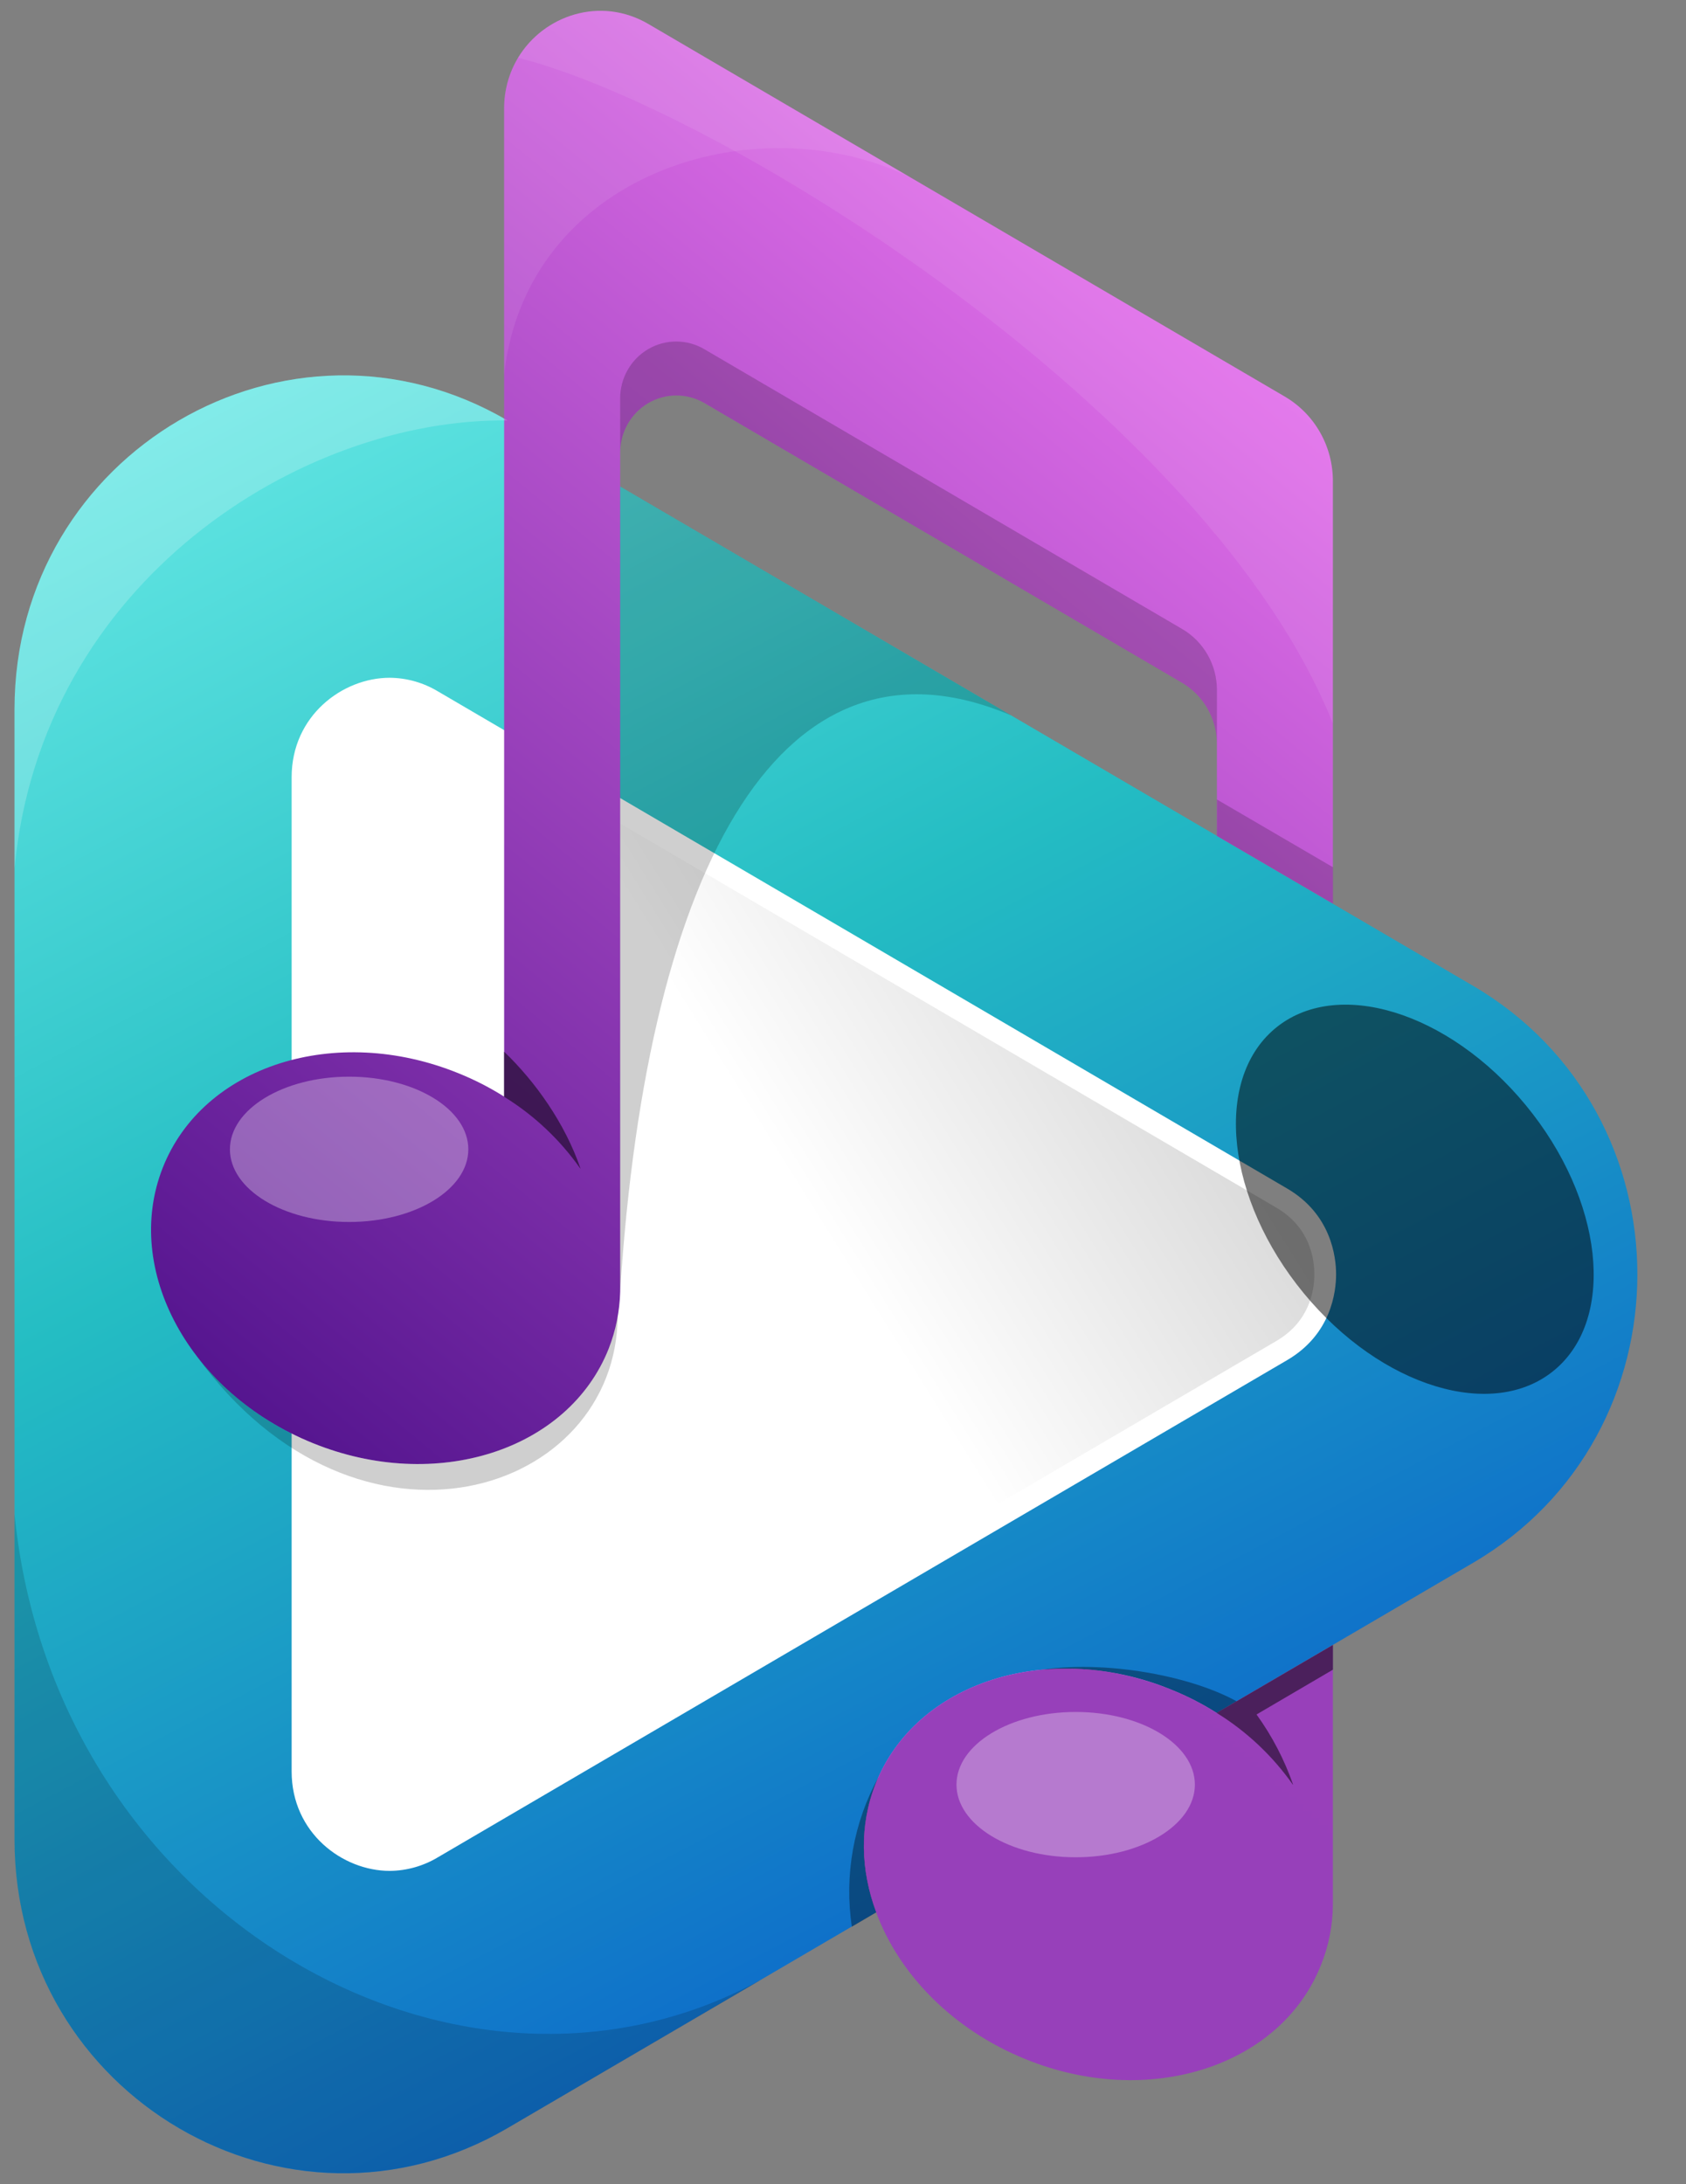 <svg width="78" height="101" viewBox="0 0 78 101" fill="none" xmlns="http://www.w3.org/2000/svg">
<rect x="0" y="0" width="78" height="101" fill="#808080" stroke="none"/>
<path d="M68.145 45.585L23.478 19.446C13.343 13.515 0.672 20.929 0.672 32.789V85.068C0.672 96.929 13.341 104.345 23.476 98.412L68.145 72.272C78.285 66.341 78.285 51.515 68.145 45.585Z" fill="url(#paint0_linear_2891_1270)"/>
<path d="M18.03 86.515C15.848 86.515 13.492 84.757 13.492 81.917V35.941C13.492 33.1 15.848 31.342 18.029 31.342C18.818 31.348 19.59 31.567 20.268 31.976L59.553 54.964C61.591 56.157 61.812 58.134 61.812 58.929C61.812 59.724 61.591 61.701 59.553 62.893L20.268 85.881C19.591 86.29 18.819 86.509 18.03 86.515Z" fill="white"/>
<path style="mix-blend-mode:multiply" opacity="0.3" d="M18.03 85.494C16.33 85.494 14.5 84.126 14.5 81.916V35.94C14.5 33.731 16.332 32.362 18.03 32.362C18.642 32.369 19.24 32.541 19.765 32.859L59.05 55.847C60.577 56.741 60.806 58.161 60.806 58.928C60.806 59.696 60.577 61.116 59.05 62.01L19.765 84.998C19.24 85.316 18.641 85.487 18.03 85.494Z" fill="url(#paint1_linear_2891_1270)"/>
<path d="M61.664 22.25V41.787L56.298 38.656V34.401C56.297 33.828 56.147 33.266 55.865 32.77C55.583 32.274 55.177 31.862 54.688 31.575L32.587 18.638C32.192 18.407 31.743 18.287 31.287 18.288C30.831 18.288 30.383 18.411 29.989 18.642C29.594 18.874 29.267 19.207 29.039 19.607C28.811 20.008 28.691 20.462 28.692 20.924V59.734C28.668 60.636 28.488 61.527 28.16 62.366C26.288 67.08 20.168 69.043 14.469 66.733C8.771 64.423 5.667 58.724 7.529 54.001C9.39 49.277 15.521 47.317 21.219 49.634C21.95 49.929 22.654 50.289 23.323 50.711V5.018C23.32 4.19 23.543 3.378 23.968 2.67C25.155 0.702 27.782 -0.187 29.997 1.11L59.441 18.34C60.118 18.737 60.68 19.306 61.07 19.993C61.461 20.679 61.665 21.458 61.664 22.25Z" fill="url(#paint2_linear_2891_1270)"/>
<path d="M56.29 79.21L40.535 88.423C39.811 86.485 39.75 84.403 40.505 82.5C42.368 77.777 48.498 75.817 54.186 78.133C54.918 78.427 55.623 78.787 56.29 79.21Z" fill="url(#paint3_linear_2891_1270)"/>
<path d="M56.297 79.201L61.663 76.068V88.097C61.656 89.042 61.471 89.977 61.119 90.852C59.257 95.575 53.126 97.534 47.438 95.219C44.046 93.841 41.58 91.27 40.531 88.423C39.807 86.485 39.746 84.403 40.502 82.5C42.364 77.777 48.494 75.817 54.182 78.133C54.914 78.427 55.619 78.787 56.286 79.21C56.286 79.212 56.286 79.213 56.286 79.214C56.287 79.216 56.288 79.217 56.288 79.218C56.289 79.219 56.291 79.22 56.292 79.22C56.293 79.221 56.294 79.221 56.296 79.221L56.297 79.201Z" fill="url(#paint4_linear_2891_1270)"/>
<g style="mix-blend-mode:multiply" opacity="0.3">
<path d="M26.853 54.031H26.844C25.902 52.696 24.704 51.568 23.32 50.715V48.633C24.77 50.022 26.139 51.949 26.853 54.031Z" fill="black"/>
</g>
<g style="mix-blend-mode:multiply" opacity="0.3">
<path d="M61.665 76.068L56.289 79.21C57.672 80.063 58.871 81.191 59.812 82.526H59.822C59.417 81.367 58.847 80.275 58.13 79.282L61.665 77.21V76.068Z" fill="black"/>
</g>
<path style="mix-blend-mode:screen" opacity="0.3" d="M16.151 56.508C19.197 56.508 21.666 55.003 21.666 53.148C21.666 51.292 19.197 49.788 16.151 49.788C13.106 49.788 10.637 51.292 10.637 53.148C10.637 55.003 13.106 56.508 16.151 56.508Z" fill="url(#paint5_linear_2891_1270)"/>
<path style="mix-blend-mode:screen" opacity="0.5" d="M71.941 63.334C74.778 60.934 74.174 55.461 70.591 51.111C67.008 46.76 61.803 45.179 58.966 47.579C56.128 49.98 56.733 55.452 60.316 59.803C63.898 64.153 69.103 65.735 71.941 63.334Z" fill="url(#paint6_linear_2891_1270)"/>
<path style="mix-blend-mode:screen" opacity="0.3" d="M49.765 85.886C52.81 85.886 55.279 84.382 55.279 82.526C55.279 80.67 52.81 79.166 49.765 79.166C46.719 79.166 44.25 80.67 44.25 82.526C44.25 84.382 46.719 85.886 49.765 85.886Z" fill="url(#paint7_linear_2891_1270)"/>
<g style="mix-blend-mode:multiply" opacity="0.1">
<path d="M28.688 59.734C29.971 39.703 36.323 28.628 46.782 33.085L28.688 22.493V59.734Z" fill="black"/>
</g>
<g style="mix-blend-mode:multiply" opacity="0.2">
<path d="M40.537 88.424V88.434L39.41 89.097C39.054 86.713 39.489 84.276 40.648 82.17C40.598 82.278 40.548 82.385 40.508 82.493C39.752 84.409 39.813 86.485 40.537 88.424Z" fill="black"/>
</g>
<g style="mix-blend-mode:multiply" opacity="0.08">
<path d="M35.119 91.596V91.607L23.483 98.409C13.346 104.332 0.672 96.929 0.672 85.063V70.018C2.514 88.494 21.157 99.162 35.119 91.596Z" fill="black"/>
</g>
<g style="mix-blend-mode:multiply" opacity="0.1">
<path d="M56.299 31.912V34.401C56.297 33.828 56.148 33.266 55.865 32.77C55.583 32.274 55.177 31.862 54.688 31.575L32.587 18.638C32.191 18.408 31.743 18.287 31.287 18.288C30.831 18.288 30.383 18.411 29.988 18.642C29.594 18.874 29.266 19.207 29.039 19.607C28.811 20.008 28.691 20.462 28.691 20.924V18.424C28.691 17.961 28.81 17.507 29.038 17.107C29.266 16.706 29.594 16.374 29.989 16.143C30.384 15.912 30.833 15.791 31.289 15.793C31.745 15.793 32.193 15.916 32.587 16.149L54.688 29.086C55.179 29.371 55.586 29.783 55.869 30.279C56.152 30.776 56.3 31.339 56.299 31.912Z" fill="black"/>
</g>
<g style="mix-blend-mode:multiply" opacity="0.1">
<path d="M28.575 60.815C28.575 69.1 16.597 72.998 9.117 62.733C10.519 64.521 12.363 65.901 14.462 66.733C20.159 69.039 26.28 67.08 28.153 62.366C28.351 61.867 28.492 61.347 28.575 60.815Z" fill="black"/>
</g>
<g style="mix-blend-mode:screen" opacity="0.2">
<path d="M23.483 19.444C13.954 19.322 1.9 26.892 0.672 40.176V32.789C0.672 20.924 13.346 13.517 23.483 19.444Z" fill="white"/>
</g>
<g style="mix-blend-mode:multiply" opacity="0.2">
<path d="M57.205 78.67L56.299 79.201V79.221C56.298 79.221 56.296 79.221 56.295 79.22C56.294 79.22 56.293 79.219 56.292 79.218C56.291 79.217 56.29 79.216 56.29 79.214C56.289 79.213 56.289 79.212 56.289 79.21C55.622 78.787 54.918 78.427 54.185 78.133C52.269 77.338 50.191 77.027 48.129 77.225C51.037 76.772 54.969 77.445 57.205 78.67Z" fill="black"/>
</g>
<g style="mix-blend-mode:multiply" opacity="0.1">
<path d="M61.667 40.104L56.301 36.972V38.655L61.667 41.788V40.104Z" fill="black"/>
</g>
<g style="mix-blend-mode:screen" opacity="0.08">
<path d="M42.054 8.17C34.887 4.742 24.328 8.048 23.32 17.353V5.018C23.32 1.549 27.026 -0.624 29.994 1.111L42.054 8.17Z" fill="white"/>
</g>
<g style="mix-blend-mode:screen" opacity="0.08">
<path d="M61.661 22.25V33.45C55.906 19.039 33.291 5.007 23.965 2.67C25.153 0.702 27.779 -0.187 29.994 1.11L59.439 18.34C60.115 18.737 60.677 19.306 61.068 19.993C61.458 20.679 61.663 21.458 61.661 22.25Z" fill="white"/>
</g>
<g style="mix-blend-mode:multiply" opacity="0.3">
<path d="M26.853 54.031H26.844C25.902 52.696 24.704 51.568 23.32 50.715V48.633C24.77 50.022 26.139 51.949 26.853 54.031Z" fill="black"/>
</g>
<g style="mix-blend-mode:multiply" opacity="0.3">
<path d="M61.665 76.068L56.289 79.21C57.672 80.063 58.871 81.191 59.812 82.526H59.822C59.417 81.367 58.847 80.275 58.13 79.282L61.665 77.21V76.068Z" fill="black"/>
</g>
<g style="mix-blend-mode:multiply" opacity="0.1">
<path d="M28.688 59.734C29.971 39.703 36.323 28.628 46.782 33.085L28.688 22.493V59.734Z" fill="black"/>
</g>
<g style="mix-blend-mode:multiply" opacity="0.2">
<path d="M40.537 88.424V88.434L39.41 89.097C39.054 86.713 39.489 84.276 40.648 82.17C40.598 82.278 40.548 82.385 40.508 82.493C39.752 84.409 39.813 86.485 40.537 88.424Z" fill="black"/>
</g>
<g style="mix-blend-mode:multiply" opacity="0.08">
<path d="M35.119 91.596V91.607L23.483 98.409C13.346 104.332 0.672 96.929 0.672 85.063V70.018C2.514 88.494 21.157 99.162 35.119 91.596Z" fill="black"/>
</g>
<g style="mix-blend-mode:multiply" opacity="0.1">
<path d="M56.299 31.912V34.401C56.297 33.828 56.148 33.266 55.865 32.77C55.583 32.274 55.177 31.862 54.688 31.575L32.587 18.638C32.191 18.408 31.743 18.287 31.287 18.288C30.831 18.288 30.383 18.411 29.988 18.642C29.594 18.874 29.266 19.207 29.039 19.607C28.811 20.008 28.691 20.462 28.691 20.924V18.424C28.691 17.961 28.81 17.507 29.038 17.107C29.266 16.706 29.594 16.374 29.989 16.143C30.384 15.912 30.833 15.791 31.289 15.793C31.745 15.793 32.193 15.916 32.587 16.149L54.688 29.086C55.179 29.371 55.586 29.783 55.869 30.279C56.152 30.776 56.3 31.339 56.299 31.912Z" fill="black"/>
</g>
<g style="mix-blend-mode:multiply" opacity="0.1">
<path d="M28.575 60.815C28.575 69.1 16.597 72.998 9.117 62.733C10.519 64.521 12.363 65.901 14.462 66.733C20.159 69.039 26.28 67.08 28.153 62.366C28.351 61.867 28.492 61.347 28.575 60.815Z" fill="black"/>
</g>
<g style="mix-blend-mode:multiply" opacity="0.2">
<path d="M57.205 78.67L56.299 79.201V79.221C56.298 79.221 56.296 79.221 56.295 79.22C56.294 79.22 56.293 79.219 56.292 79.218C56.291 79.217 56.29 79.216 56.29 79.214C56.289 79.213 56.289 79.212 56.289 79.21C55.622 78.787 54.918 78.427 54.185 78.133C52.269 77.338 50.191 77.027 48.129 77.225C51.037 76.772 54.969 77.445 57.205 78.67Z" fill="black"/>
</g>
<g style="mix-blend-mode:multiply" opacity="0.1">
<path d="M61.667 40.104L56.301 36.972V38.655L61.667 41.788V40.104Z" fill="black"/>
</g>
<defs>
<linearGradient id="paint0_linear_2891_1270" x1="5.734" y1="8.611" x2="51.797" y2="96.135" gradientUnits="userSpaceOnUse">
<stop stop-color="#76F3ED"/>
<stop offset="0.46" stop-color="#24BDC3"/>
<stop offset="1" stop-color="#095BCB"/>
</linearGradient>
<linearGradient id="paint1_linear_2891_1270" x1="33.895" y1="49.84" x2="66.648" y2="29.424" gradientUnits="userSpaceOnUse">
<stop stop-color="white"/>
<stop offset="1"/>
</linearGradient>
<linearGradient id="paint2_linear_2891_1270" x1="60.155" y1="0.519" x2="5.414" y2="67.154" gradientUnits="userSpaceOnUse">
<stop stop-color="#FF82FD"/>
<stop offset="1" stop-color="#4A0E88"/>
</linearGradient>
<linearGradient id="paint3_linear_2891_1270" x1="14853.9" y1="14133.7" x2="19702.4" y2="14133.7" gradientUnits="userSpaceOnUse">
<stop stop-color="#FF82FD"/>
<stop offset="1" stop-color="#4A0E88"/>
</linearGradient>
<linearGradient id="paint4_linear_2891_1270" x1="34430.9" y1="17052.8" x2="22001.4" y2="30724" gradientUnits="userSpaceOnUse">
<stop stop-color="#FF82FD"/>
<stop offset="1" stop-color="#4A0E88"/>
</linearGradient>
<linearGradient id="paint5_linear_2891_1270" x1="8847.53" y1="5944.97" x2="9004.6" y2="6911.23" gradientUnits="userSpaceOnUse">
<stop stop-color="white"/>
<stop offset="1"/>
</linearGradient>
<linearGradient id="paint6_linear_2891_1270" x1="20335" y1="16687.2" x2="15485.2" y2="19272.1" gradientUnits="userSpaceOnUse">
<stop stop-color="white"/>
<stop offset="1"/>
</linearGradient>
<linearGradient id="paint7_linear_2891_1270" x1="12370.1" y1="7807.57" x2="12527.2" y2="8773.82" gradientUnits="userSpaceOnUse">
<stop stop-color="white"/>
<stop offset="1"/>
</linearGradient>
</defs>
</svg>
